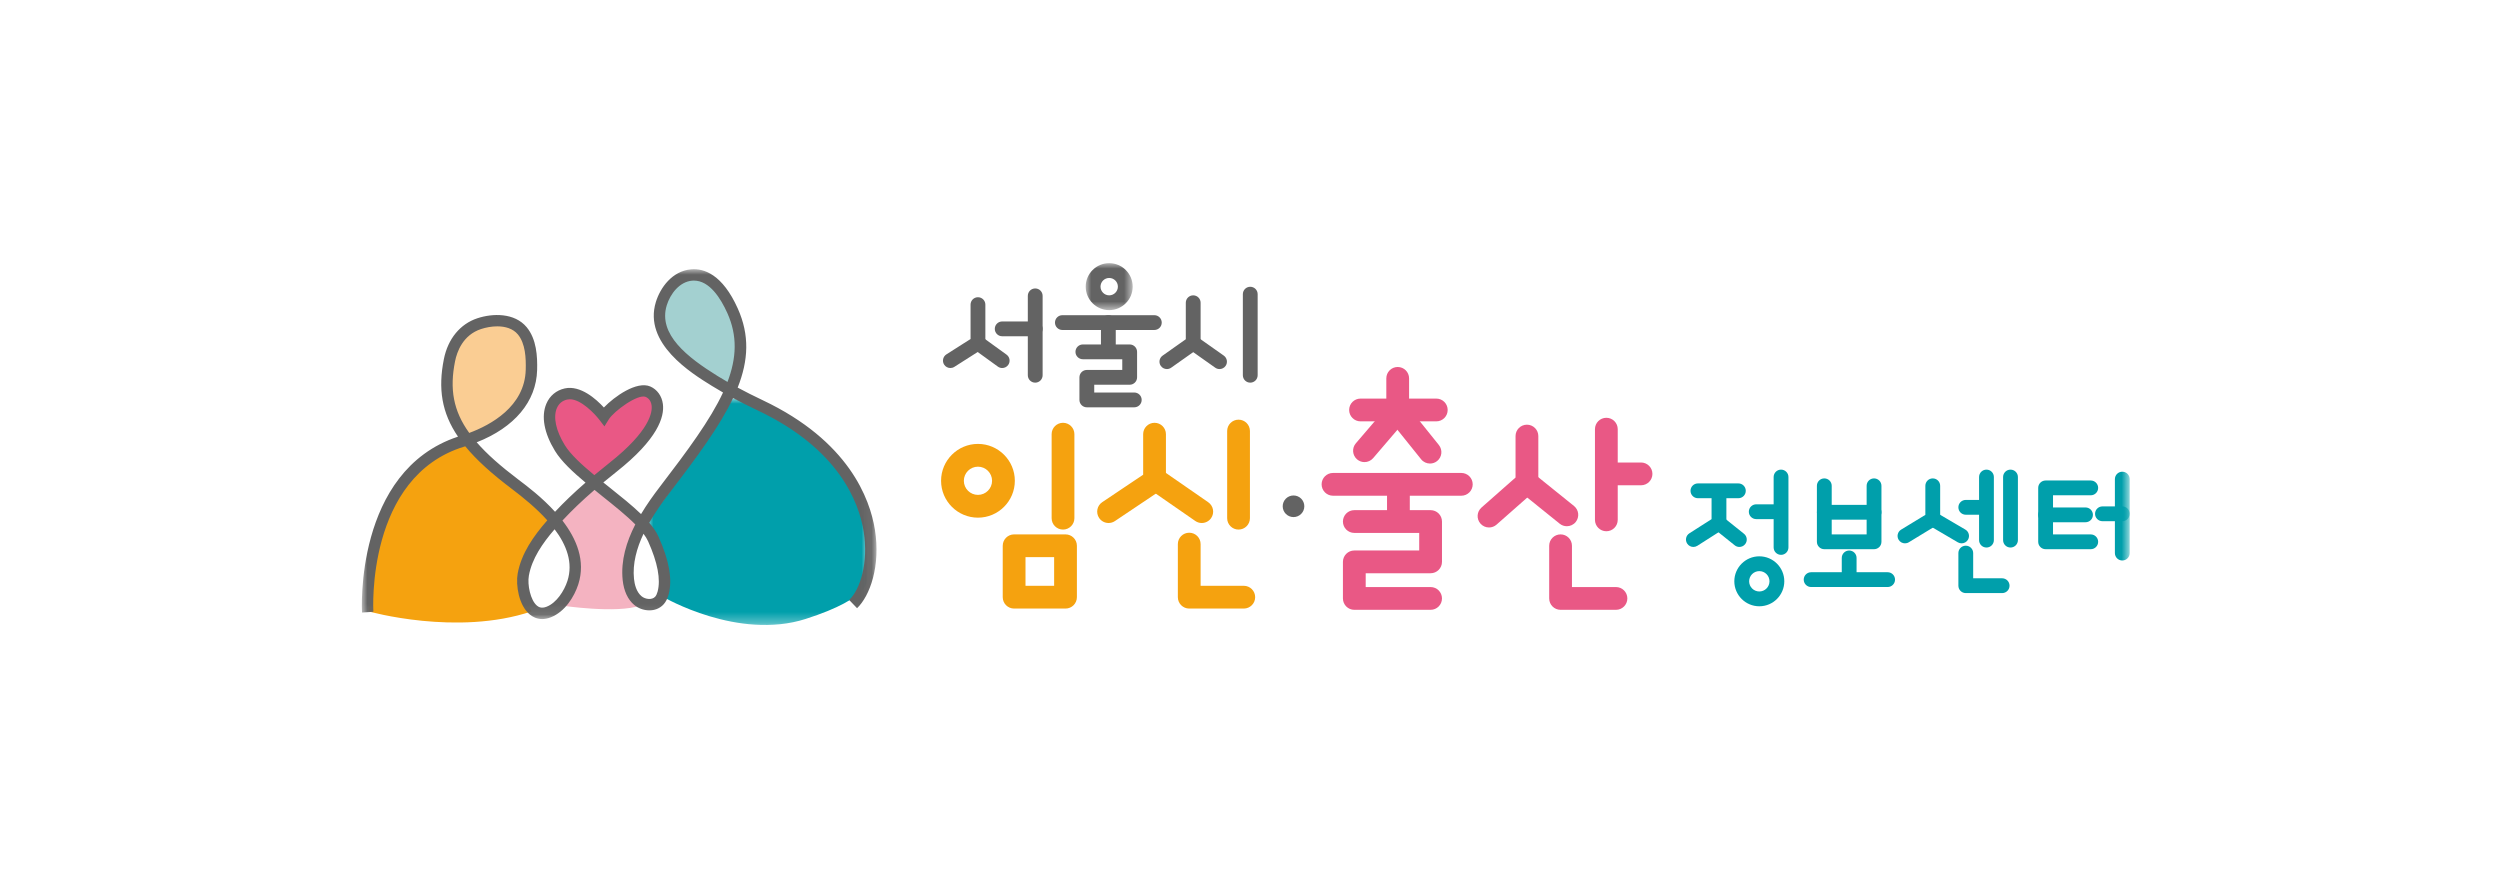 <?xml version="1.0" encoding="UTF-8"?>
<svg width="228px" height="80px" viewBox="0 0 228 80" version="1.1" xmlns="http://www.w3.org/2000/svg" xmlns:xlink="http://www.w3.org/1999/xlink">
    <title>ico-service-exam8</title>
    <defs>
        <polygon id="path-1" points="0 0 20.021 0 20.021 20.681 0 20.681"></polygon>
        <polygon id="path-3" points="0 0 46.939 0 46.939 31.907 0 31.907"></polygon>
        <polygon id="path-5" points="0 0 4.285 0 4.285 4.284 0 4.284"></polygon>
        <polygon id="path-7" points="0 33 161.229 33 161.229 0 0 0"></polygon>
    </defs>
    <g id="services" stroke="none" stroke-width="1" fill="none" fill-rule="evenodd">
        <g id="LOGO" transform="translate(-108, -221)">
            <g id="ico-service-exam8" transform="translate(108, 221)">
                <rect id="Rectangle" x="0" y="0" width="228" height="80"></rect>
                <g id="logo-smom" transform="translate(33, 24)">
                    <path d="M15.47,9.741 C15.367,13.106 12.542,15.11 9.604,16.096 C7.88,13.884 7.423,11.704 7.994,8.848 C8.295,7.322 9.188,6.024 10.704,5.515 C11.961,5.1 13.705,5.058 14.629,6.169 C15.429,7.135 15.501,8.547 15.47,9.741" id="Fill-1" fill="#FACD93"></path>
                    <path d="M22.895,18.63 C22.323,19.076 21.763,19.533 21.212,20.011 C19.883,18.931 18.668,17.861 18.056,16.854 C16.436,14.196 17.215,12.597 18.617,11.932 C20.018,11.268 22.074,13.978 22.074,13.978 C22.562,13.199 24.992,11.247 26.103,11.725 C27.204,12.202 28.128,14.486 22.895,18.63" id="Fill-3" fill="#E95885"></path>
                    <path d="M33.61,11.569 C33.122,11.309 32.645,11.029 32.177,10.738 C29.862,9.305 26.332,6.906 27.308,3.698 C27.692,2.442 28.699,1.195 30.09,1.081 C31.96,0.925 33.154,2.878 33.808,4.342 C34.888,6.761 34.691,9.066 33.61,11.569" id="Fill-5" fill="#A3D0D0"></path>
                    <path d="M9.203,16.23 C9.203,16.23 2.216,19.79 1.378,24.212 C0.539,28.633 0.616,31.759 0.616,31.759 C0.616,31.759 8.686,34.046 15.476,31.759 C15.476,31.759 13.196,27.277 17.511,23.564 L9.203,16.23 Z" id="Fill-7" fill="#F5A20F"></path>
                    <g id="Group-11" transform="translate(26.077, 12.319)">
                        <mask id="mask-2" fill="white">
                            <use xlink:href="#path-1"></use>
                        </mask>
                        <g id="Clip-10"></g>
                        <path d="M7.776,0 C7.776,0 2.051,8.614 1.063,9.758 C0.076,10.901 0,11.74 0,11.74 C0,11.74 0.991,13.379 1.219,14.751 C1.448,16.123 1.448,18.143 1.448,18.143 C1.448,18.143 8.233,22.108 14.408,20.126 C20.583,18.143 19.977,16.484 19.977,16.484 C19.977,16.484 20.45,10.708 18.296,7.09 C16.324,3.777 10.175,0.762 10.175,0.762 L7.776,0 Z" id="Fill-9" fill="#009FAB" mask="url(#mask-2)"></path>
                    </g>
                    <path d="M21.122,20.629 L17.15,23.983 C17.15,23.983 18.674,24.745 19.136,27.109 C19.598,29.472 18.198,31.225 18.198,31.225 C18.198,31.225 23.257,31.988 25.391,31.225 C25.391,31.225 22.571,27.134 25.391,24.758 L25.391,23.602 L21.122,20.629 Z" id="Fill-12" fill="#F4B3C1"></path>
                    <g id="Group-16" transform="translate(0, 0.551)">
                        <mask id="mask-4" fill="white">
                            <use xlink:href="#path-3"></use>
                        </mask>
                        <g id="Clip-15"></g>
                        <path d="M30.286,1.039 C30.235,1.039 30.184,1.041 30.132,1.045 C28.974,1.139 28.131,2.243 27.807,3.296 C26.995,5.943 29.697,8.041 32.447,9.744 C32.736,9.924 33.036,10.103 33.348,10.282 C34.18,8.091 34.265,6.077 33.336,4.006 C32.722,2.637 31.702,1.039 30.286,1.039 M12.351,5.212 C11.835,5.212 11.311,5.312 10.866,5.459 C9.211,6.007 8.673,7.535 8.501,8.397 C7.999,10.911 8.327,12.898 9.794,14.932 C11.735,14.212 14.856,12.534 14.947,9.171 C14.976,8.108 14.921,6.781 14.231,5.95 C13.781,5.409 13.074,5.212 12.351,5.212 M18.965,11.861 C18.884,11.861 18.806,11.87 18.728,11.887 C18.288,11.985 17.962,12.257 17.784,12.674 C17.437,13.493 17.697,14.717 18.5,16.03 C19.023,16.886 20.052,17.829 21.202,18.781 C21.633,18.421 22.087,18.053 22.567,17.673 C26.285,14.735 26.504,13.026 26.426,12.427 C26.357,11.903 26.032,11.708 25.894,11.649 C25.169,11.34 22.979,12.956 22.52,13.697 L22.124,14.336 L21.666,13.739 C21.243,13.186 19.993,11.861 18.965,11.861 M25.688,24.128 C25.071,25.438 24.676,26.849 24.82,28.238 C24.872,28.743 25.035,29.429 25.509,29.826 C25.847,30.108 26.464,30.189 26.754,29.866 C26.846,29.762 26.918,29.61 26.974,29.401 C27.27,28.298 26.977,26.754 26.107,24.814 C26.007,24.593 25.865,24.364 25.688,24.128 M17.583,23.715 C16.469,25.005 15.509,26.403 15.233,27.948 C15.083,28.79 15.38,30.2 15.975,30.689 C16.13,30.816 16.387,30.964 16.854,30.781 C17.754,30.429 18.456,29.342 18.752,28.422 C19.282,26.764 18.668,25.159 17.583,23.715 M16.447,31.907 C15.95,31.907 15.574,31.702 15.317,31.492 C14.308,30.664 14.026,28.795 14.211,27.765 C14.539,25.931 15.65,24.345 16.913,22.904 C15.932,21.812 14.736,20.834 13.662,20.023 C11.841,18.649 10.447,17.389 9.431,16.152 C9.404,16.16 9.379,16.168 9.354,16.176 C0.37,18.908 1.043,31.123 1.051,31.246 L0.015,31.312 C0.006,31.182 -0.696,18.404 8.769,15.272 C7.28,13.087 6.941,10.9 7.483,8.193 C7.852,6.349 8.966,4.994 10.539,4.474 C11.921,4.017 13.923,3.957 15.03,5.287 C15.941,6.384 16.019,7.954 15.986,9.199 C15.907,12.078 13.917,14.436 10.474,15.787 C11.409,16.862 12.665,17.97 14.287,19.195 C15.082,19.794 16.433,20.814 17.62,22.124 C18.431,21.256 19.34,20.385 20.399,19.464 C19.235,18.492 18.19,17.514 17.614,16.571 C16.62,14.945 16.341,13.417 16.828,12.269 C17.137,11.54 17.733,11.045 18.503,10.873 C19.935,10.557 21.377,11.851 22.074,12.613 C23.037,11.607 25.078,10.166 26.306,10.696 C26.931,10.967 27.36,11.563 27.455,12.293 C27.609,13.468 26.997,15.496 23.212,18.487 C22.796,18.816 22.4,19.136 22.023,19.449 C22.208,19.597 22.394,19.745 22.579,19.893 C23.626,20.728 24.643,21.539 25.464,22.333 C25.995,21.442 26.593,20.61 27.168,19.859 C29.73,16.514 31.776,13.749 32.94,11.245 C32.58,11.039 32.233,10.834 31.9,10.627 C30.032,9.471 25.658,6.761 26.815,2.991 C27.21,1.704 28.294,0.153 30.048,0.01 C31.193,-0.085 32.883,0.459 34.284,3.582 C35.376,6.015 35.26,8.316 34.276,10.798 C34.984,11.18 35.748,11.564 36.578,11.958 C44.406,15.668 46.335,20.932 46.789,23.741 C47.329,27.087 46.325,29.806 45.164,30.917 L44.446,30.166 C45.449,29.208 46.223,26.75 45.763,23.906 C45.343,21.299 43.533,16.403 36.134,12.896 C35.317,12.509 34.562,12.13 33.859,11.753 C32.639,14.327 30.565,17.13 27.994,20.49 C27.415,21.244 26.771,22.142 26.212,23.123 C26.576,23.549 26.866,23.971 27.054,24.389 C28.038,26.583 28.341,28.311 27.977,29.67 C27.878,30.038 27.731,30.328 27.529,30.556 C26.821,31.349 25.569,31.228 24.842,30.621 C24.256,30.131 23.891,29.344 23.787,28.345 C23.604,26.576 24.132,24.852 24.939,23.277 C24.116,22.446 23.013,21.567 21.932,20.704 C21.692,20.514 21.453,20.323 21.215,20.131 C20.101,21.093 19.159,21.994 18.325,22.891 C18.315,22.902 18.303,22.913 18.294,22.925 C19.569,24.575 20.43,26.582 19.741,28.739 C19.379,29.861 18.532,31.24 17.232,31.748 C16.944,31.861 16.682,31.907 16.447,31.907" id="Fill-14" fill="#636363" mask="url(#mask-4)"></path>
                    </g>
                    <path d="M53.675,9.564 C53.452,9.564 53.233,9.453 53.104,9.251 C52.904,8.937 52.998,8.52 53.312,8.319 L55.515,6.917 L55.515,3.781 C55.515,3.409 55.817,3.107 56.19,3.107 C56.563,3.107 56.865,3.409 56.865,3.781 L56.865,7.288 C56.865,7.518 56.747,7.733 56.552,7.857 L54.036,9.458 C53.924,9.53 53.798,9.564 53.675,9.564" id="Fill-17" fill="#636363"></path>
                    <path d="M58.399,9.564 C58.262,9.564 58.124,9.522 58.005,9.435 L55.794,7.834 C55.492,7.616 55.424,7.194 55.643,6.892 C55.86,6.59 56.282,6.521 56.585,6.741 L58.796,8.342 C59.098,8.561 59.166,8.983 58.947,9.285 C58.815,9.467 58.609,9.564 58.399,9.564" id="Fill-19" fill="#636363"></path>
                    <path d="M61.412,6.667 L58.4,6.667 C58.027,6.667 57.725,6.365 57.725,5.992 C57.725,5.619 58.027,5.317 58.4,5.317 L61.412,5.317 C61.785,5.317 62.087,5.619 62.087,5.992 C62.087,6.365 61.785,6.667 61.412,6.667" id="Fill-21" fill="#636363"></path>
                    <path d="M61.412,10.898 C61.039,10.898 60.737,10.596 60.737,10.223 L60.737,2.981 C60.737,2.608 61.039,2.306 61.412,2.306 C61.785,2.306 62.087,2.608 62.087,2.981 L62.087,10.223 C62.087,10.596 61.785,10.898 61.412,10.898" id="Fill-23" fill="#636363"></path>
                    <g id="Group-27" transform="translate(66.016, 0)">
                        <mask id="mask-6" fill="white">
                            <use xlink:href="#path-5"></use>
                        </mask>
                        <g id="Clip-26"></g>
                        <path d="M2.143,1.35 C1.706,1.35 1.351,1.705 1.351,2.142 C1.351,2.579 1.706,2.935 2.143,2.935 C2.58,2.935 2.935,2.579 2.935,2.142 C2.935,1.705 2.58,1.35 2.143,1.35 M2.143,4.284 C0.961,4.284 0,3.323 0,2.142 C0,0.961 0.961,-0 2.143,-0 C3.324,-0 4.285,0.961 4.285,2.142 C4.285,3.323 3.324,4.284 2.143,4.284" id="Fill-25" fill="#636363" mask="url(#mask-6)"></path>
                    </g>
                    <path d="M72.275,6.095 L63.889,6.095 C63.516,6.095 63.214,5.793 63.214,5.42 C63.214,5.047 63.516,4.745 63.889,4.745 L72.275,4.745 C72.648,4.745 72.95,5.047 72.95,5.42 C72.95,5.793 72.648,6.095 72.275,6.095" id="Fill-28" fill="#636363"></path>
                    <path d="M68.082,8.382 C67.709,8.382 67.407,8.08 67.407,7.707 L67.407,5.42 C67.407,5.047 67.709,4.745 68.082,4.745 C68.455,4.745 68.757,5.047 68.757,5.42 L68.757,7.707 C68.757,8.08 68.455,8.382 68.082,8.382" id="Fill-30" fill="#636363"></path>
                    <path d="M70.446,13.147 L66.119,13.147 C65.746,13.147 65.444,12.845 65.444,12.472 L65.444,10.414 C65.444,10.041 65.746,9.739 66.119,9.739 L69.351,9.739 L69.351,8.763 L65.757,8.763 C65.384,8.763 65.082,8.461 65.082,8.089 C65.082,7.716 65.384,7.414 65.757,7.414 L70.026,7.414 C70.399,7.414 70.702,7.716 70.702,8.089 L70.702,10.414 C70.702,10.786 70.399,11.088 70.026,11.088 L66.794,11.088 L66.794,11.797 L70.446,11.797 C70.819,11.797 71.121,12.099 71.121,12.472 C71.121,12.845 70.819,13.147 70.446,13.147" id="Fill-32" fill="#636363"></path>
                    <path d="M73.42,9.659 C73.208,9.659 72.999,9.56 72.867,9.374 C72.652,9.07 72.725,8.648 73.03,8.433 L75.145,6.938 L75.145,3.609 C75.145,3.237 75.447,2.935 75.82,2.935 C76.193,2.935 76.496,3.237 76.496,3.609 L76.496,7.288 C76.496,7.507 76.389,7.713 76.21,7.839 L73.809,9.536 C73.69,9.619 73.554,9.659 73.42,9.659" id="Fill-34" fill="#636363"></path>
                    <path d="M78.22,9.659 C78.087,9.659 77.951,9.619 77.832,9.536 L75.431,7.839 C75.127,7.624 75.054,7.203 75.269,6.898 C75.484,6.595 75.903,6.521 76.21,6.737 L78.611,8.433 C78.915,8.648 78.988,9.07 78.773,9.374 C78.641,9.56 78.432,9.659 78.22,9.659" id="Fill-36" fill="#636363"></path>
                    <path d="M81.023,10.898 C80.65,10.898 80.348,10.596 80.348,10.223 L80.348,2.828 C80.348,2.455 80.65,2.153 81.023,2.153 C81.396,2.153 81.698,2.455 81.698,2.828 L81.698,10.223 C81.698,10.596 81.396,10.898 81.023,10.898" id="Fill-38" fill="#636363"></path>
                    <path d="M56.19,18.561 C55.48,18.561 54.903,19.138 54.903,19.848 C54.903,20.557 55.48,21.134 56.19,21.134 C56.899,21.134 57.477,20.557 57.477,19.848 C57.477,19.138 56.899,18.561 56.19,18.561 M56.19,23.211 C54.335,23.211 52.826,21.702 52.826,19.848 C52.826,17.993 54.335,16.484 56.19,16.484 C58.044,16.484 59.553,17.993 59.553,19.848 C59.553,21.702 58.044,23.211 56.19,23.211" id="Fill-40" fill="#F5A20F"></path>
                    <path d="M63.947,24.297 C63.373,24.297 62.909,23.832 62.909,23.259 L62.909,15.597 C62.909,15.024 63.373,14.559 63.947,14.559 C64.521,14.559 64.985,15.024 64.985,15.597 L64.985,23.259 C64.985,23.832 64.521,24.297 63.947,24.297" id="Fill-42" fill="#F5A20F"></path>
                    <mask id="mask-8" fill="white">
                        <use xlink:href="#path-7"></use>
                    </mask>
                    <g id="Clip-45"></g>
                    <path d="M60.526,29.425 L63.137,29.425 L63.137,26.813 L60.526,26.813 L60.526,29.425 Z M64.175,31.501 L59.487,31.501 C58.913,31.501 58.449,31.036 58.449,30.463 L58.449,25.775 C58.449,25.201 58.913,24.736 59.487,24.736 L64.175,24.736 C64.749,24.736 65.213,25.201 65.213,25.775 L65.213,30.463 C65.213,31.036 64.749,31.501 64.175,31.501 L64.175,31.501 Z" id="Fill-44" fill="#F5A20F" mask="url(#mask-8)"></path>
                    <path d="M68.102,23.698 C67.768,23.698 67.439,23.537 67.24,23.238 C66.92,22.761 67.047,22.116 67.524,21.797 L71.256,19.294 L71.256,15.597 C71.256,15.024 71.721,14.559 72.294,14.559 C72.868,14.559 73.333,15.024 73.333,15.597 L73.333,19.848 C73.333,20.194 73.16,20.517 72.872,20.71 L68.679,23.522 C68.502,23.641 68.301,23.698 68.102,23.698" id="Fill-46" fill="#F5A20F" mask="url(#mask-8)"></path>
                    <path d="M76.6,23.698 C76.396,23.698 76.19,23.638 76.01,23.513 L71.703,20.529 C71.232,20.203 71.114,19.555 71.441,19.085 C71.767,18.613 72.413,18.494 72.886,18.822 L77.192,21.806 C77.664,22.133 77.782,22.78 77.455,23.251 C77.253,23.542 76.929,23.698 76.6,23.698" id="Fill-47" fill="#F5A20F" mask="url(#mask-8)"></path>
                    <path d="M79.955,24.297 C79.382,24.297 78.917,23.832 78.917,23.259 L78.917,15.311 C78.917,14.738 79.382,14.273 79.955,14.273 C80.529,14.273 80.994,14.738 80.994,15.311 L80.994,23.259 C80.994,23.832 80.529,24.297 79.955,24.297" id="Fill-48" fill="#F5A20F" mask="url(#mask-8)"></path>
                    <path d="M80.432,31.501 L75.458,31.501 C74.884,31.501 74.42,31.036 74.42,30.463 L74.42,25.622 C74.42,25.048 74.884,24.584 75.458,24.584 C76.032,24.584 76.496,25.048 76.496,25.622 L76.496,29.424 L80.432,29.424 C81.006,29.424 81.471,29.889 81.471,30.463 C81.471,31.036 81.006,31.501 80.432,31.501" id="Fill-49" fill="#F5A20F" mask="url(#mask-8)"></path>
                    <path d="M85.954,22.173 C85.954,21.628 85.513,21.187 84.968,21.187 C84.424,21.187 83.982,21.628 83.982,22.173 C83.982,22.717 84.424,23.158 84.968,23.158 C85.513,23.158 85.954,22.717 85.954,22.173" id="Fill-50" fill="#636363" mask="url(#mask-8)"></path>
                    <path d="M97.99,14.428 L91.08,14.428 C90.507,14.428 90.042,13.963 90.042,13.39 C90.042,12.816 90.507,12.351 91.08,12.351 L97.99,12.351 C98.564,12.351 99.028,12.816 99.028,13.39 C99.028,13.963 98.564,14.428 97.99,14.428" id="Fill-51" fill="#E95885" mask="url(#mask-8)"></path>
                    <path d="M91.441,18.144 C91.202,18.144 90.962,18.062 90.766,17.895 C90.33,17.522 90.279,16.866 90.652,16.431 L93.432,13.186 L93.432,10.508 C93.432,9.934 93.896,9.469 94.47,9.469 C95.044,9.469 95.509,9.934 95.509,10.508 L95.509,13.57 C95.509,13.818 95.42,14.057 95.259,14.245 L92.23,17.782 C92.024,18.021 91.733,18.144 91.441,18.144" id="Fill-52" fill="#E95885" mask="url(#mask-8)"></path>
                    <path d="M97.418,18.275 C97.114,18.275 96.813,18.143 96.608,17.888 L93.661,14.22 C93.302,13.773 93.373,13.119 93.82,12.761 C94.267,12.401 94.921,12.472 95.279,12.919 L98.226,16.587 C98.585,17.034 98.514,17.687 98.067,18.046 C97.875,18.2 97.646,18.275 97.418,18.275" id="Fill-53" fill="#E95885" mask="url(#mask-8)"></path>
                    <path d="M100.272,21.21 L88.57,21.21 C87.996,21.21 87.531,20.745 87.531,20.171 C87.531,19.598 87.996,19.133 88.57,19.133 L100.272,19.133 C100.845,19.133 101.31,19.598 101.31,20.171 C101.31,20.745 100.845,21.21 100.272,21.21" id="Fill-54" fill="#E95885" mask="url(#mask-8)"></path>
                    <path d="M94.535,24.197 C93.961,24.197 93.497,23.732 93.497,23.158 L93.497,20.172 C93.497,19.598 93.961,19.133 94.535,19.133 C95.109,19.133 95.574,19.598 95.574,20.172 L95.574,23.158 C95.574,23.732 95.109,24.197 94.535,24.197" id="Fill-55" fill="#E95885" mask="url(#mask-8)"></path>
                    <path d="M97.471,31.616 L90.513,31.616 C89.94,31.616 89.475,31.151 89.475,30.577 L89.475,27.242 C89.475,26.668 89.94,26.204 90.513,26.204 L96.432,26.204 L96.432,24.602 L90.513,24.602 C89.94,24.602 89.475,24.137 89.475,23.564 C89.475,22.991 89.94,22.526 90.513,22.526 L97.471,22.526 C98.045,22.526 98.509,22.991 98.509,23.564 L98.509,27.242 C98.509,27.815 98.045,28.28 97.471,28.28 L91.552,28.28 L91.552,29.539 L97.471,29.539 C98.045,29.539 98.509,30.004 98.509,30.577 C98.509,31.151 98.045,31.616 97.471,31.616" id="Fill-56" fill="#E95885" mask="url(#mask-8)"></path>
                    <path d="M102.798,24.106 C102.51,24.106 102.224,23.988 102.019,23.754 C101.64,23.325 101.681,22.669 102.111,22.289 L105.218,19.55 L105.218,15.769 C105.218,15.196 105.682,14.731 106.256,14.731 C106.83,14.731 107.295,15.196 107.295,15.769 L107.295,20.019 C107.295,20.317 107.167,20.6 106.943,20.798 L103.484,23.847 C103.287,24.021 103.042,24.106 102.798,24.106" id="Fill-57" fill="#E95885" mask="url(#mask-8)"></path>
                    <path d="M109.896,23.992 C109.668,23.992 109.437,23.917 109.245,23.762 L105.604,20.827 C105.158,20.467 105.088,19.813 105.448,19.367 C105.807,18.921 106.459,18.849 106.908,19.211 L110.549,22.146 C110.995,22.506 111.065,23.159 110.705,23.606 C110.5,23.86 110.199,23.992 109.896,23.992" id="Fill-58" fill="#E95885" mask="url(#mask-8)"></path>
                    <path d="M113.499,24.45 C112.925,24.45 112.46,23.985 112.46,23.411 L112.46,15.14 C112.46,14.567 112.925,14.102 113.499,14.102 C114.072,14.102 114.537,14.567 114.537,15.14 L114.537,23.411 C114.537,23.985 114.072,24.45 113.499,24.45" id="Fill-59" fill="#E95885" mask="url(#mask-8)"></path>
                    <path d="M116.662,20.257 L113.632,20.257 C113.059,20.257 112.594,19.792 112.594,19.218 C112.594,18.645 113.059,18.18 113.632,18.18 L116.662,18.18 C117.236,18.18 117.701,18.645 117.701,19.218 C117.701,19.792 117.236,20.257 116.662,20.257" id="Fill-60" fill="#E95885" mask="url(#mask-8)"></path>
                    <path d="M114.376,31.616 L109.325,31.616 C108.751,31.616 108.286,31.151 108.286,30.577 L108.286,25.774 C108.286,25.201 108.751,24.736 109.325,24.736 C109.899,24.736 110.363,25.201 110.363,25.774 L110.363,29.539 L114.376,29.539 C114.949,29.539 115.414,30.004 115.414,30.577 C115.414,31.151 114.949,31.616 114.376,31.616" id="Fill-61" fill="#E95885" mask="url(#mask-8)"></path>
                    <path d="M125.54,21.437 L121.85,21.437 C121.477,21.437 121.175,21.135 121.175,20.762 C121.175,20.389 121.477,20.087 121.85,20.087 L125.54,20.087 C125.913,20.087 126.215,20.389 126.215,20.762 C126.215,21.135 125.913,21.437 125.54,21.437" id="Fill-62" fill="#009FAB" mask="url(#mask-8)"></path>
                    <path d="M129.228,23.343 L127.17,23.343 C126.797,23.343 126.494,23.041 126.494,22.668 C126.494,22.295 126.797,21.993 127.17,21.993 L129.228,21.993 C129.601,21.993 129.903,22.295 129.903,22.668 C129.903,23.041 129.601,23.343 129.228,23.343" id="Fill-63" fill="#009FAB" mask="url(#mask-8)"></path>
                    <path d="M129.431,26.602 C129.058,26.602 128.756,26.3 128.756,25.927 L128.756,19.504 C128.756,19.132 129.058,18.829 129.431,18.829 C129.804,18.829 130.106,19.132 130.106,19.504 L130.106,25.927 C130.106,26.3 129.804,26.602 129.431,26.602" id="Fill-64" fill="#009FAB" mask="url(#mask-8)"></path>
                    <path d="M121.436,25.882 C121.213,25.882 120.995,25.772 120.867,25.57 C120.666,25.256 120.758,24.838 121.072,24.638 L123.095,23.346 L123.095,20.896 C123.095,20.523 123.397,20.221 123.771,20.221 C124.144,20.221 124.446,20.523 124.446,20.896 L124.446,23.716 C124.446,23.946 124.328,24.161 124.134,24.285 L121.798,25.776 C121.686,25.847 121.56,25.882 121.436,25.882" id="Fill-65" fill="#009FAB" mask="url(#mask-8)"></path>
                    <path d="M125.63,25.882 C125.482,25.882 125.333,25.833 125.208,25.733 L123.349,24.243 C123.058,24.009 123.011,23.585 123.244,23.294 C123.478,23.003 123.9,22.956 124.193,23.189 L126.052,24.68 C126.343,24.913 126.39,25.338 126.157,25.629 C126.024,25.795 125.828,25.882 125.63,25.882" id="Fill-66" fill="#009FAB" mask="url(#mask-8)"></path>
                    <path d="M127.45,28.086 C126.938,28.086 126.521,28.502 126.521,29.014 C126.521,29.526 126.938,29.943 127.45,29.943 C127.962,29.943 128.377,29.526 128.377,29.014 C128.377,28.502 127.962,28.086 127.45,28.086 M127.45,31.293 C126.193,31.293 125.17,30.271 125.17,29.014 C125.17,27.758 126.193,26.736 127.45,26.736 C128.706,26.736 129.728,27.758 129.728,29.014 C129.728,30.271 128.706,31.293 127.45,31.293" id="Fill-67" fill="#009FAB" mask="url(#mask-8)"></path>
                    <path d="M137.912,26.087 L133.377,26.087 C133.003,26.087 132.701,25.785 132.701,25.413 L132.701,20.305 C132.701,19.932 133.003,19.63 133.377,19.63 C133.75,19.63 134.052,19.932 134.052,20.305 L134.052,24.738 L137.237,24.738 L137.237,20.305 C137.237,19.932 137.539,19.63 137.912,19.63 C138.285,19.63 138.588,19.932 138.588,20.305 L138.588,25.413 C138.588,25.785 138.285,26.087 137.912,26.087" id="Fill-68" fill="#009FAB" mask="url(#mask-8)"></path>
                    <path d="M135.644,29.46 C135.271,29.46 134.969,29.157 134.969,28.785 L134.969,26.881 C134.969,26.509 135.271,26.207 135.644,26.207 C136.017,26.207 136.319,26.509 136.319,26.881 L136.319,28.785 C136.319,29.157 136.017,29.46 135.644,29.46" id="Fill-69" fill="#009FAB" mask="url(#mask-8)"></path>
                    <path d="M139.151,29.537 L132.176,29.537 C131.803,29.537 131.5,29.235 131.5,28.862 C131.5,28.489 131.803,28.187 132.176,28.187 L139.151,28.187 C139.525,28.187 139.827,28.489 139.827,28.862 C139.827,29.235 139.525,29.537 139.151,29.537" id="Fill-70" fill="#009FAB" mask="url(#mask-8)"></path>
                    <path d="M137.912,23.391 L133.377,23.391 C133.003,23.391 132.701,23.088 132.701,22.716 C132.701,22.343 133.003,22.041 133.377,22.041 L137.912,22.041 C138.285,22.041 138.588,22.343 138.588,22.716 C138.588,23.088 138.285,23.391 137.912,23.391" id="Fill-71" fill="#009FAB" mask="url(#mask-8)"></path>
                    <path d="M140.734,25.553 C140.506,25.553 140.284,25.438 140.157,25.23 C139.962,24.912 140.064,24.496 140.382,24.302 L142.592,22.956 L142.592,20.305 C142.592,19.932 142.894,19.63 143.267,19.63 C143.64,19.63 143.943,19.932 143.943,20.305 L143.943,23.335 C143.943,23.571 143.82,23.789 143.618,23.912 L141.084,25.455 C140.975,25.522 140.854,25.553 140.734,25.553" id="Fill-72" fill="#009FAB" mask="url(#mask-8)"></path>
                    <path d="M145.897,25.553 C145.781,25.553 145.664,25.523 145.556,25.461 L142.925,23.917 C142.604,23.729 142.497,23.315 142.685,22.994 C142.874,22.673 143.287,22.563 143.609,22.753 L146.239,24.297 C146.561,24.485 146.669,24.899 146.48,25.22 C146.354,25.434 146.129,25.553 145.897,25.553" id="Fill-73" fill="#009FAB" mask="url(#mask-8)"></path>
                    <path d="M147.683,22.943 L146.279,22.943 C145.906,22.943 145.604,22.641 145.604,22.268 C145.604,21.895 145.906,21.593 146.279,21.593 L147.683,21.593 C148.057,21.593 148.359,21.895 148.359,22.268 C148.359,22.641 148.057,22.943 147.683,22.943" id="Fill-74" fill="#009FAB" mask="url(#mask-8)"></path>
                    <path d="M148.166,25.935 C147.793,25.935 147.491,25.633 147.491,25.26 L147.491,19.504 C147.491,19.132 147.793,18.83 148.166,18.83 C148.539,18.83 148.841,19.132 148.841,19.504 L148.841,25.26 C148.841,25.633 148.539,25.935 148.166,25.935" id="Fill-75" fill="#009FAB" mask="url(#mask-8)"></path>
                    <path d="M150.357,25.935 C149.984,25.935 149.682,25.633 149.682,25.26 L149.682,19.504 C149.682,19.132 149.984,18.83 150.357,18.83 C150.731,18.83 151.033,19.132 151.033,19.504 L151.033,25.26 C151.033,25.633 150.731,25.935 150.357,25.935" id="Fill-76" fill="#009FAB" mask="url(#mask-8)"></path>
                    <path d="M149.595,30.09 L146.279,30.09 C145.906,30.09 145.604,29.788 145.604,29.415 L145.604,26.442 C145.604,26.069 145.906,25.767 146.279,25.767 C146.652,25.767 146.954,26.069 146.954,26.442 L146.954,28.74 L149.595,28.74 C149.968,28.74 150.27,29.042 150.27,29.415 C150.27,29.788 149.968,30.09 149.595,30.09" id="Fill-77" fill="#009FAB" mask="url(#mask-8)"></path>
                    <path d="M157.676,26.087 L153.56,26.087 C153.187,26.087 152.884,25.785 152.884,25.413 L152.884,20.495 C152.884,20.123 153.187,19.821 153.56,19.821 L157.676,19.821 C158.049,19.821 158.351,20.123 158.351,20.495 C158.351,20.868 158.049,21.17 157.676,21.17 L154.235,21.17 L154.235,24.738 L157.676,24.738 C158.049,24.738 158.351,25.04 158.351,25.413 C158.351,25.785 158.049,26.087 157.676,26.087" id="Fill-78" fill="#009FAB" mask="url(#mask-8)"></path>
                    <path d="M157.199,23.629 L153.56,23.629 C153.187,23.629 152.884,23.327 152.884,22.954 C152.884,22.581 153.187,22.279 153.56,22.279 L157.199,22.279 C157.572,22.279 157.874,22.581 157.874,22.954 C157.874,23.327 157.572,23.629 157.199,23.629" id="Fill-79" fill="#009FAB" mask="url(#mask-8)"></path>
                    <path d="M160.553,23.534 L158.744,23.534 C158.37,23.534 158.068,23.231 158.068,22.859 C158.068,22.486 158.37,22.184 158.744,22.184 L160.553,22.184 C160.927,22.184 161.229,22.486 161.229,22.859 C161.229,23.231 160.927,23.534 160.553,23.534" id="Fill-80" fill="#009FAB" mask="url(#mask-8)"></path>
                    <path d="M160.553,27.117 C160.18,27.117 159.878,26.814 159.878,26.442 L159.878,19.695 C159.878,19.322 160.18,19.02 160.553,19.02 C160.927,19.02 161.229,19.322 161.229,19.695 L161.229,26.442 C161.229,26.814 160.927,27.117 160.553,27.117" id="Fill-81" fill="#009FAB" mask="url(#mask-8)"></path>
                </g>
            </g>
        </g>
    </g>
</svg>